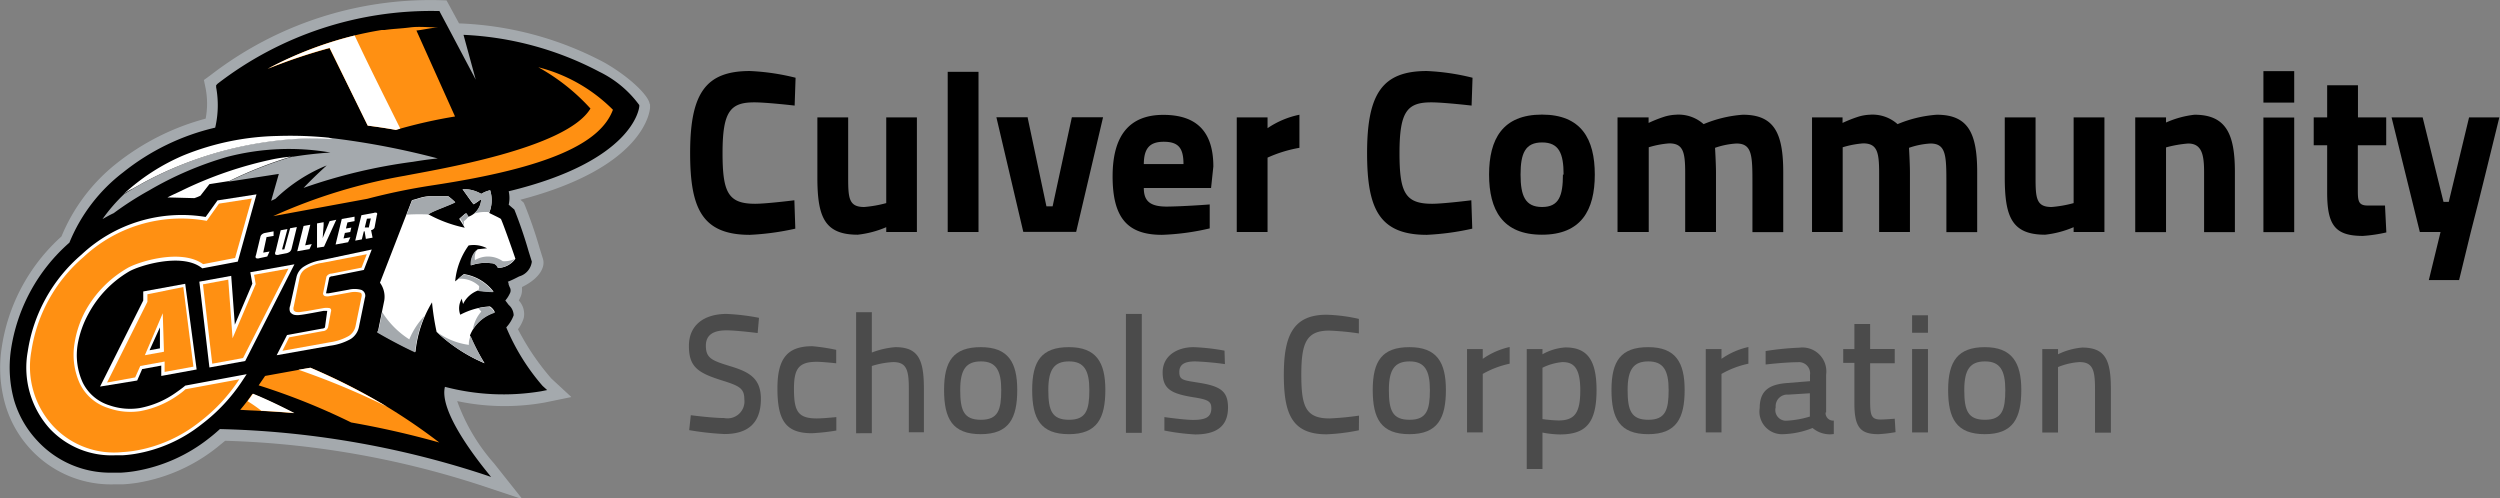 <svg id="Layer_1" data-name="Layer 1" xmlns="http://www.w3.org/2000/svg" viewBox="0 0 185.87 37.06"><rect x="0" y="0" width="185.87" height="37.06" fill="#808080" stroke="none"/><defs><style>.cls-1{fill:#4b4b4b;}.cls-2{fill:#a4a9ad;}.cls-3{fill:#ff9012;}.cls-4{fill:#fff;}</style></defs><title>logo2</title><path d="M67.56,26.66a19.48,19.48,0,0,1-3.38.46c-3.58,0-4.44-2-4.44-6.09,0-4.44,1.16-6.09,4.44-6.09a17,17,0,0,1,3.4.5l-0.07,2.07s-2.07-.24-3-0.24c-1.79,0-2.36.68-2.36,3.77,0,2.92.41,3.77,2.42,3.77,0.85,0,2.92-.26,2.92-0.26Z" transform="translate(-8.43 -9.66)"/><path d="M76.6,18.39v8.52H74.32V26.55a7.42,7.42,0,0,1-2.12.56c-2.49,0-3-1.35-3-4.27V18.39h2.29v4.46c0,1.54.05,2.2,1.19,2.2a8.83,8.83,0,0,0,1.64-.29V18.39H76.6Z" transform="translate(-8.43 -9.66)"/><path d="M78.89,15h2.29V26.91H78.89V15Z" transform="translate(-8.43 -9.66)"/><path d="M84.83,18.39L86.23,25h0.46l1.43-6.62h2.32l-2,8.52H84.51l-2-8.52h2.37Z" transform="translate(-8.43 -9.66)"/><path d="M98.37,24.86l0,1.78a18.05,18.05,0,0,1-3.55.48c-2.58,0-3.67-1.28-3.67-4.35s1.28-4.57,3.77-4.57,3.72,1.26,3.72,3.84l-0.17,1.6h-5c0,1,.5,1.38,1.72,1.38C96.61,25,98.37,24.86,98.37,24.86Zm-1.95-3c0-1.21-.39-1.66-1.47-1.66s-1.47.53-1.48,1.66h3Z" transform="translate(-8.43 -9.66)"/><path d="M100.38,18.39h2.29v0.8a6.52,6.52,0,0,1,2.37-1v2.46a9.77,9.77,0,0,0-2.37.73v5.53h-2.29V18.39Z" transform="translate(-8.43 -9.66)"/><path d="M117.89,26.66a19.5,19.5,0,0,1-3.38.46c-3.58,0-4.44-2-4.44-6.09,0-4.44,1.16-6.09,4.44-6.09a17,17,0,0,1,3.4.5l-0.07,2.07s-2.07-.24-3-0.24c-1.79,0-2.36.68-2.36,3.77,0,2.92.41,3.77,2.42,3.77,0.85,0,2.92-.26,2.92-0.26Z" transform="translate(-8.43 -9.66)"/><path d="M127,22.64c0,2.63-1,4.47-3.93,4.47s-3.93-1.84-3.93-4.47,1-4.46,3.93-4.46S127,20,127,22.64Zm-2.32,0c0-1.57-.34-2.39-1.6-2.39s-1.6.82-1.6,2.39,0.34,2.41,1.6,2.41S124.63,24.21,124.63,22.64Z" transform="translate(-8.43 -9.66)"/><path d="M128.69,26.91V18.39H131V18.8a9.74,9.74,0,0,1,1.16-.46,3.34,3.34,0,0,1,.85-0.15,2.79,2.79,0,0,1,2.08.7,9.23,9.23,0,0,1,2.92-.7c2.32,0,3,1.35,3,4.27v4.46h-2.29V23.4c0-2.15,0-3.07-1.19-3.07a5.82,5.82,0,0,0-1.59.32s0.07,1.18.07,1.84v4.42h-2.29V22.52c0-1.54-.14-2.2-1.19-2.2a7,7,0,0,0-1.52.29v6.3h-2.29Z" transform="translate(-8.43 -9.66)"/><path d="M143.15,26.91V18.39h2.27V18.8a9.74,9.74,0,0,1,1.16-.46,3.34,3.34,0,0,1,.85-0.15,2.79,2.79,0,0,1,2.08.7,9.23,9.23,0,0,1,2.92-.7c2.32,0,3,1.35,3,4.27v4.46h-2.29V23.4c0-2.15,0-3.07-1.19-3.07a5.82,5.82,0,0,0-1.59.32s0.07,1.18.07,1.84v4.42h-2.29V22.52c0-1.54-.14-2.2-1.19-2.2a7,7,0,0,0-1.52.29v6.3h-2.29Z" transform="translate(-8.43 -9.66)"/><path d="M164.89,18.39v8.52H162.6V26.55a7.42,7.42,0,0,1-2.12.56c-2.49,0-3-1.35-3-4.27V18.39h2.29v4.46c0,1.54.05,2.2,1.19,2.2a8.83,8.83,0,0,0,1.64-.29V18.39h2.29Z" transform="translate(-8.43 -9.66)"/><path d="M167.18,26.91V18.39h2.29v0.38a7.09,7.09,0,0,1,2.12-.58c2.39,0,3,1.5,3,4.27v4.46H172.3V22.46c0-1.3-.17-2.13-1.19-2.13a8.83,8.83,0,0,0-1.64.29v6.3h-2.29Z" transform="translate(-8.43 -9.66)"/><path d="M176.75,14.95H179v2.34h-2.29V14.95Zm0,3.45H179v8.52h-2.29V18.39Z" transform="translate(-8.43 -9.66)"/><path d="M183.73,20.46v3.23c0,0.85,0,1.25.72,1.25,0.48,0,1.3,0,1.3,0l0.1,2a11.13,11.13,0,0,1-1.74.26c-2.07,0-2.66-.79-2.66-3.24V20.46h-1V18.39h1V16h2.29v2.39h2.1v2.07h-2.1Z" transform="translate(-8.43 -9.66)"/><path d="M188.55,18.39l1.55,6.28h0.39L192,18.39h2.25c-0.7,2.83-1.38,5.68-2.12,8.52l-0.87,3.57h-2.25l0.87-3.57h-1.54l-2.1-8.52h2.25Z" transform="translate(-8.43 -9.66)"/><path class="cls-1" d="M64.76,34.42s-1.59-.2-2.31-0.2c-1,0-1.54.35-1.54,1.14,0,0.94.45,1.11,1.86,1.54S65,37.82,65,39.32c0,1.83-1,2.61-2.71,2.61a21.37,21.37,0,0,1-2.62-.29l0.12-1.11s1.6,0.21,2.48.21a1.26,1.26,0,0,0,1.5-1.39c0-.82-0.38-1-1.61-1.39-1.83-.57-2.51-1-2.51-2.58S60.81,33,62.45,33a16,16,0,0,1,2.41.29Z" transform="translate(-8.43 -9.66)"/><path class="cls-1" d="M70.6,35.67l0,1s-1-.11-1.45-0.11c-1.35,0-1.69.53-1.69,2,0,1.65.27,2.21,1.7,2.21,0.47,0,1.45-.1,1.45-0.1l0,1a15.7,15.7,0,0,1-1.81.2c-1.94,0-2.57-.93-2.57-3.33,0-2.25.75-3.14,2.6-3.14A14.71,14.71,0,0,1,70.6,35.67Z" transform="translate(-8.43 -9.66)"/><path class="cls-1" d="M72.08,41.81V32.87h1.17v3A6.15,6.15,0,0,1,75,35.47c1.71,0,2.12.93,2.12,3.09v3.24H76V38.58c0-1.4-.16-2-1.17-2a6.37,6.37,0,0,0-1.58.29v5H72.08Z" transform="translate(-8.43 -9.66)"/><path class="cls-1" d="M84.06,38.65c0,2.09-.6,3.29-2.71,3.29s-2.73-1.15-2.73-3.29,0.69-3.18,2.73-3.18S84.06,36.6,84.06,38.65Zm-1.19,0c0-1.48-.41-2.12-1.51-2.12s-1.54.6-1.54,2.12,0.26,2.22,1.54,2.22S82.87,40.13,82.87,38.65Z" transform="translate(-8.43 -9.66)"/><path class="cls-1" d="M90.61,38.65c0,2.09-.6,3.29-2.71,3.29s-2.73-1.15-2.73-3.29,0.69-3.18,2.73-3.18S90.61,36.6,90.61,38.65Zm-1.19,0c0-1.48-.41-2.12-1.51-2.12s-1.54.6-1.54,2.12,0.26,2.22,1.54,2.22S89.42,40.13,89.42,38.65Z" transform="translate(-8.43 -9.66)"/><path class="cls-1" d="M92.14,33h1.18v8.84H92.14V33Z" transform="translate(-8.43 -9.66)"/><path class="cls-1" d="M99.5,36.73a21.87,21.87,0,0,0-2.2-.2c-0.75,0-1.19.19-1.19,0.79s0.29,0.61,1.42.79c1.64,0.26,2.2.63,2.2,1.85,0,1.45-.93,2-2.45,2A16.34,16.34,0,0,1,95,41.67l0-1s1.49,0.21,2.12.21c0.94,0,1.37-.2,1.37-0.87,0-.52-0.26-0.65-1.37-0.82-1.55-.26-2.25-0.57-2.25-1.84s1.12-1.88,2.3-1.88a15.73,15.73,0,0,1,2.3.26Z" transform="translate(-8.43 -9.66)"/><path class="cls-1" d="M109.46,41.65a14.64,14.64,0,0,1-2.4.3c-2.59,0-3.18-1.54-3.18-4.43s0.68-4.46,3.18-4.46a12.16,12.16,0,0,1,2.4.31l0,1.08a19.78,19.78,0,0,0-2.21-.21c-1.71,0-2.07.94-2.07,3.28s0.31,3.25,2.1,3.25a21.47,21.47,0,0,0,2.19-.21Z" transform="translate(-8.43 -9.66)"/><path class="cls-1" d="M115.93,38.65c0,2.09-.6,3.29-2.71,3.29s-2.73-1.15-2.73-3.29,0.69-3.18,2.73-3.18S115.93,36.6,115.93,38.65Zm-1.19,0c0-1.48-.41-2.12-1.51-2.12s-1.54.6-1.54,2.12,0.26,2.22,1.54,2.22S114.74,40.13,114.74,38.65Z" transform="translate(-8.43 -9.66)"/><path class="cls-1" d="M117.5,35.61h1.17v0.73a5.56,5.56,0,0,1,2-.88V36.7a6.93,6.93,0,0,0-2,.76v4.35H117.5v-6.2Z" transform="translate(-8.43 -9.66)"/><path class="cls-1" d="M121.94,35.61h1.17V36a4,4,0,0,1,1.7-.51c1.59,0,2.32.88,2.32,3.17,0,2.51-.84,3.3-2.74,3.3a7.31,7.31,0,0,1-1.28-.14v2.71h-1.17v-8.9ZM123.11,37v3.82a10.59,10.59,0,0,0,1.2.1c1.23,0,1.61-.61,1.61-2.25s-0.48-2.09-1.32-2.09A4.19,4.19,0,0,0,123.11,37Z" transform="translate(-8.43 -9.66)"/><path class="cls-1" d="M133.68,38.65c0,2.09-.6,3.29-2.71,3.29s-2.73-1.15-2.73-3.29,0.69-3.18,2.73-3.18S133.68,36.6,133.68,38.65Zm-1.19,0c0-1.48-.41-2.12-1.51-2.12s-1.54.6-1.54,2.12,0.26,2.22,1.54,2.22S132.49,40.13,132.49,38.65Z" transform="translate(-8.43 -9.66)"/><path class="cls-1" d="M135.25,35.61h1.17v0.73a5.56,5.56,0,0,1,2-.88V36.7a6.93,6.93,0,0,0-2,.76v4.35h-1.17v-6.2Z" transform="translate(-8.43 -9.66)"/><path class="cls-1" d="M144.16,40.33a0.56,0.56,0,0,0,.61.6l0,1a2,2,0,0,1-1.58-.45,6.37,6.37,0,0,1-2.16.46A1.68,1.68,0,0,1,139.26,40c0-1.27.67-1.75,2-1.86L143,38V37.53a0.83,0.83,0,0,0-.92-0.94c-0.92,0-2.38.17-2.38,0.17l0-1a20.69,20.69,0,0,1,2.5-.25,1.78,1.78,0,0,1,2,2v2.81ZM141.38,39a0.86,0.86,0,0,0-.93.94,0.79,0.79,0,0,0,.76,1,7.1,7.1,0,0,0,1.78-.31V38.9Z" transform="translate(-8.43 -9.66)"/><path class="cls-1" d="M147.47,36.67v2.71c0,1.12.06,1.47,0.77,1.47,0.35,0,1.06-.06,1.06-0.06l0.06,1a10,10,0,0,1-1.27.15c-1.35,0-1.79-.51-1.79-2.3v-3h-0.83V35.61h0.83V33.75h1.17v1.86h1.83v1.06h-1.83Z" transform="translate(-8.43 -9.66)"/><path class="cls-1" d="M150.59,33.1h1.18v1.3h-1.18V33.1Zm0,2.51h1.18v6.2h-1.18v-6.2Z" transform="translate(-8.43 -9.66)"/><path class="cls-1" d="M158.71,38.65c0,2.09-.6,3.29-2.71,3.29s-2.73-1.15-2.73-3.29S154,35.47,156,35.47,158.71,36.6,158.71,38.65Zm-1.19,0c0-1.48-.41-2.12-1.51-2.12s-1.54.6-1.54,2.12,0.26,2.22,1.54,2.22S157.52,40.13,157.52,38.65Z" transform="translate(-8.43 -9.66)"/><path class="cls-1" d="M160.27,41.81v-6.2h1.17V36a5.11,5.11,0,0,1,1.79-.5c1.73,0,2.14.93,2.14,3.09v3.24h-1.18V38.58c0-1.4-.16-2-1.16-2a5.09,5.09,0,0,0-1.59.37v4.87h-1.17Z" transform="translate(-8.43 -9.66)"/><path class="cls-2" d="M56.72,17.33v0c-0.13-.6-1.43-1.91-3.32-3A24.9,24.9,0,0,0,42.56,11.4h0L41.63,9.69,41,9.67a26.76,26.76,0,0,0-16.89,5.56l-0.52.38,0.13,0.63a6,6,0,0,1,0,2.24,18.23,18.23,0,0,0-6.65,3.35A13.45,13.45,0,0,0,13,27.24a13.84,13.84,0,0,0-4.46,8.38,9.94,9.94,0,0,0,.25,4A8.26,8.26,0,0,0,10.65,43a8.13,8.13,0,0,0,6.26,2.67h0l0.64,0a10.79,10.79,0,0,0,1.12-.12,12.84,12.84,0,0,0,5.9-2.63l0.6-.49a67.47,67.47,0,0,1,18.88,3.27l3.22,1.07-2.11-2.66a14.18,14.18,0,0,1-2.74-4.63,16.91,16.91,0,0,0,6.49.11l2-.41L49.42,37.8a18.42,18.42,0,0,1-2.48-3.66,2.69,2.69,0,0,0,.43-0.84A1.47,1.47,0,0,0,47,32l0.11-.22a1.3,1.3,0,0,0,.13-0.66,1.18,1.18,0,0,0,0-.12l0.23-.12c1-.54,1.54-1.32,1.32-2l-0.24-.77a32.91,32.91,0,0,0-1.09-3.17l-0.09-.21-0.25-.22v0c9-2.35,9.6-6.37,9.64-6.83V17.45Z" transform="translate(-8.43 -9.66)"/><path d="M55.95,17.46A8,8,0,0,0,53,15a23.91,23.91,0,0,0-10.11-2.75l0.91,3.33-2-3.78-0.64-1.2-0.06-.12H41a26,26,0,0,0-16.4,5.41L24.5,16l0,0.15a7.34,7.34,0,0,1-.07,3,17.17,17.17,0,0,0-6.84,3.32,12.54,12.54,0,0,0-4,5.23,13.14,13.14,0,0,0-4.35,8,9.16,9.16,0,0,0,.23,3.69,7.49,7.49,0,0,0,1.7,3,7.38,7.38,0,0,0,5.68,2.41h0l0.6,0a10,10,0,0,0,1-.11,12.07,12.07,0,0,0,5.55-2.47c0.27-.21.53-0.43,0.78-0.66a68.09,68.09,0,0,1,19.42,3.31l0.74,0.25-0.49-.61c-1.29-1.63-3.33-4.52-2.94-6.09a17.1,17.1,0,0,0,7.15.33l0.45-.09-0.34-.31A16.11,16.11,0,0,1,46.07,34a2.7,2.7,0,0,0,.55-0.9,1.06,1.06,0,0,0-.37-0.77L46,32a2.21,2.21,0,0,0,.33-0.51,0.47,0.47,0,0,0,0-.47,1.61,1.61,0,0,1-.09-0.24c0-.05,0-0.11-0.06-0.17,0.28-.11.56-0.25,0.85-0.4a1.3,1.3,0,0,0,.94-1.1l-0.24-.77a32.44,32.44,0,0,0-1.06-3.1l0,0-0.42-.36a2.27,2.27,0,0,0,0-1c9.24-2.23,9.7-6.14,9.71-6.31V17.46Z" transform="translate(-8.43 -9.66)"/><path class="cls-3" d="M39.39,11.93c0.54-.06,1.08-0.2,1.62-0.23-0.7,0-1.4-.09-2.1,0s-1.26.1-1.88,0.19l-0.14,0H36.81a26.75,26.75,0,0,0-8.49,2.9,40.19,40.19,0,0,1,4.61-1.55L35.77,19c0.69,0.09,1.39.19,2.09,0.32a36.92,36.92,0,0,1,4.4-1Z" transform="translate(-8.43 -9.66)"/><path class="cls-3" d="M54,17.82a12,12,0,0,0-5.55-3.16,15.09,15.09,0,0,1,3.88,3.07c-1.8,3-11.49,4.54-13.82,5a40.51,40.51,0,0,0-9.77,3l7-1.29a46.87,46.87,0,0,1,4.84-1C49.32,22.12,53.09,20.28,54,17.82Z" transform="translate(-8.43 -9.66)"/><path class="cls-4" d="M28.33,14.77a40.19,40.19,0,0,1,4.61-1.55L35.77,19c0.69,0.09,1.39.19,2.09,0.32l0.33-.1c-1.14-2.3-2.3-4.59-3.39-6.92A28.36,28.36,0,0,0,28.33,14.77Z" transform="translate(-8.43 -9.66)"/><path class="cls-2" d="M19.51,23.82a25.47,25.47,0,0,1,5.79-2.49A18.17,18.17,0,0,1,33,21a29.22,29.22,0,0,0-2.95.34,30.6,30.6,0,0,0-4.65,1.83l3.76-.58-0.57,2,0.32-.15a12.07,12.07,0,0,1,3.81-2.48c-0.79.72-1.26,1.19-1.72,1.67a40.1,40.1,0,0,1,8.13-1.94c0.61-.1,1.23-0.19,1.85-0.25a58.08,58.08,0,0,0-7.88-1.51,27.35,27.35,0,0,0-15.44,4.16,12.56,12.56,0,0,0-1.61,1.86c0.27-.15.54-0.31,0.83-0.44A23.77,23.77,0,0,1,19.51,23.82Z" transform="translate(-8.43 -9.66)"/><path class="cls-3" d="M27.66,38.31a48.89,48.89,0,0,1,6.88,2.76,66.64,66.64,0,0,1,6.55,1.49A43,43,0,0,0,31.51,37l-3.37.61Z" transform="translate(-8.43 -9.66)"/><path class="cls-3" d="M27,40.17c1.38,0.06,2.53.14,3.28,0.21-1-.52-2-1-3.08-1.44a14.31,14.31,0,0,1-.91,1.19Z" transform="translate(-8.43 -9.66)"/><path class="cls-4" d="M32.9,19.9a28.54,28.54,0,0,0-3.85-.13,19.52,19.52,0,0,0-7,1.45,15.53,15.53,0,0,0-4.44,2.88,3.66,3.66,0,0,1,.66-0.4l0.77-.43q0.77-.42,1.57-0.79A27.57,27.57,0,0,1,30.33,20c0.94-.06,1.87-0.06,2.81,0Z" transform="translate(-8.43 -9.66)"/><path class="cls-4" d="M28.82,21.48a29.27,29.27,0,0,0-6.94,2.38c-0.33.16-.66,0.3-1,0.48,0.25,0,1.85.05,2,.05a3.16,3.16,0,0,0,.45-0.18L24,23.35l1.47-.23a30.6,30.6,0,0,1,4.65-1.83l0.12,0Q29.51,21.35,28.82,21.48Z" transform="translate(-8.43 -9.66)"/><path class="cls-4" d="M30.62,37.15a56.92,56.92,0,0,1,6.61,2.76A49,49,0,0,0,31.51,37Z" transform="translate(-8.43 -9.66)"/><path class="cls-4" d="M27.86,40.2c1,0.05,1.86.12,2.46,0.17-1-.51-2-1-3.08-1.44l-0.4.56A9.87,9.87,0,0,1,27.86,40.2Z" transform="translate(-8.43 -9.66)"/><path class="cls-4" d="M45.67,25.94c-0.05-.06-0.85-0.43-0.87-0.45a2.53,2.53,0,0,0,.07-1.68,2.21,2.21,0,0,0-.66.27,2.55,2.55,0,0,0-1.39-.35c0.3,0.41.78,1.11,0.83,1.12a5.87,5.87,0,0,0,.56-0.39,1.43,1.43,0,0,1-1,1.33,1.91,1.91,0,0,0-.17-0.27l-0.47.41q0.22,0.32.41,0.66a9.86,9.86,0,0,1-2.71-1c0.27-.23,1.68-0.71,2-0.9a4.57,4.57,0,0,0-.51-0.44c-0.06,0-.76,0-1.33,0s-0.91.19-1.37,0.29l-2.38,6.14A1.76,1.76,0,0,1,37,32l-0.44,2.15c0,0.07,0,.13-0.06.19,0.71,0.42,1.9,1.06,2.82,1.48a8.79,8.79,0,0,1,1.23-3.68,18.73,18.73,0,0,0,.34,2.19,11.91,11.91,0,0,0,3.57,2.34,17.26,17.26,0,0,1-1.09-2.07,2.93,2.93,0,0,1,1.85-1.72,0.87,0.87,0,0,0-.37-0.44,5.41,5.41,0,0,0-2.2.62,1.37,1.37,0,0,1,.12-1.2c0,0.13.06,0.27,0.09,0.4a2,2,0,0,1,1.1-1,10.89,10.89,0,0,0,1.17.09,3.43,3.43,0,0,0-2.2-1.31c-0.05,0-.51.43-0.66,0.54a5.4,5.4,0,0,1,1-2.67,2.14,2.14,0,0,1,1.37.21l-0.69.07a1.43,1.43,0,0,0-.49,1.2,3.24,3.24,0,0,1,1.5-.16,0.52,0.52,0,0,1,.51.35,1.63,1.63,0,0,0,1.28-.68C46.45,28,45.73,26,45.67,25.94Z" transform="translate(-8.43 -9.66)"/><path class="cls-2" d="M44.2,24.45a1.47,1.47,0,0,1-.55,1.1,2.71,2.71,0,0,1,1.16-.11,2.35,2.35,0,0,0,.06-1.64,2.21,2.21,0,0,0-.66.27,2.55,2.55,0,0,0-1.39-.35c0.3,0.41.78,1.11,0.83,1.12A5.87,5.87,0,0,0,44.2,24.45Z" transform="translate(-8.43 -9.66)"/><path class="cls-2" d="M40.35,25.61l-0.07,0c0.27-.23,1.68-0.71,2-0.9a4.57,4.57,0,0,0-.51-0.44c-0.06,0-.76,0-1.33,0s-0.91.19-1.37,0.29l-0.41,1.06A14.59,14.59,0,0,1,40.35,25.61Z" transform="translate(-8.43 -9.66)"/><path class="cls-2" d="M36.47,34.38c0.71,0.42,1.9,1.06,2.82,1.48A8.43,8.43,0,0,1,40,33.14a5.6,5.6,0,0,0-1.14,1.75,6.5,6.5,0,0,1-2-2l0-.09-0.28,1.4C36.51,34.25,36.48,34.31,36.47,34.38Z" transform="translate(-8.43 -9.66)"/><path class="cls-2" d="M44.05,30.93a0.57,0.57,0,0,1-.08.36,7.56,7.56,0,0,0,1.14.09,3.43,3.43,0,0,0-2.2-1.31,3.25,3.25,0,0,0-.4.32A2,2,0,0,1,44.05,30.93Z" transform="translate(-8.43 -9.66)"/><path class="cls-2" d="M44.83,32.49a2.69,2.69,0,0,0-.85.09,1.33,1.33,0,0,1,.23.25,2.57,2.57,0,0,0-.62,1.33,3,3,0,0,1,1.61-1.24A0.87,0.87,0,0,0,44.83,32.49Z" transform="translate(-8.43 -9.66)"/><path class="cls-2" d="M43.29,35.3a5.19,5.19,0,0,1-2.44-1v0a11.91,11.91,0,0,0,3.57,2.34,17.81,17.81,0,0,1-1-2A1.31,1.31,0,0,0,43.29,35.3Z" transform="translate(-8.43 -9.66)"/><path class="cls-2" d="M42.92,26.45c0-.12,0-0.24,0-0.34a1.83,1.83,0,0,0,.35-0.35h0a1.91,1.91,0,0,0-.17-0.27l-0.47.41,0.19,0.29Z" transform="translate(-8.43 -9.66)"/><path class="cls-2" d="M45.81,29.08A1.9,1.9,0,0,0,43.74,29a1.29,1.29,0,0,1,.14-0.78,1.43,1.43,0,0,0-.46,1.17,3.24,3.24,0,0,1,1.5-.16,0.52,0.52,0,0,1,.51.35,1.64,1.64,0,0,0,1.27-.67A1.83,1.83,0,0,1,45.81,29.08Z" transform="translate(-8.43 -9.66)"/><path class="cls-4" d="M18.63,37.95L19,37.1l1.42-.26,0,0.77,2.63-.48-0.85-6.37-3.12.57V32l-3.21,6.4ZM20.32,34l0,1.56-0.77.14Z" transform="translate(-8.43 -9.66)"/><polygon class="cls-4" points="18.61 20.24 18.76 21.09 17.46 24.14 17.19 20.51 14.82 20.94 15.57 27.32 18.23 26.84 21.89 19.65 18.61 20.24"/><path class="cls-4" d="M35.25,31.2a1.9,1.9,0,0,0-.91,0l-1.49.27-0.18,0,0.24-1.17a0.29,0.29,0,0,1,.23-0.1l2.34-.47,0.59-1.52L32.35,29a3.41,3.41,0,0,0-1.31.47,1.25,1.25,0,0,0-.56.76L30,32.4a0.61,0.61,0,0,0,0,.45,0.52,0.52,0,0,0,.32.22,1.27,1.27,0,0,0,.45,0c0.16,0,1.73-.3,1.73-0.3l0.26,0h0L32.59,34a0.27,0.27,0,0,1-.21.09l-2.61.48L29,36.07l4-.71a4.14,4.14,0,0,0,1.51-.5,1.39,1.39,0,0,0,.61-0.91l0.44-2.15A0.46,0.46,0,0,0,35.25,31.2Z" transform="translate(-8.43 -9.66)"/><path class="cls-4" d="M22.12,38.4c-0.2.16-.41,0.31-0.61,0.45A6.83,6.83,0,0,1,18.81,40a4.67,4.67,0,0,1-2.23-.2,3.3,3.3,0,0,1-2-1.7,4.92,4.92,0,0,1-.37-2.86A7.34,7.34,0,0,1,15,33a8.08,8.08,0,0,1,3-3.14c0.75-.45,3.9-1.42,5.39-0.31l0.08,0.06,2.64-.5,1.39-5-2.9.45-0.88,1.23a10.9,10.9,0,0,0-9.23,2.8,11.78,11.78,0,0,0-4,7.22,6.77,6.77,0,0,0,1.62,5.7,6.29,6.29,0,0,0,4.85,2l0.56,0a8.82,8.82,0,0,0,.92-0.1,10.82,10.82,0,0,0,5-2.22,13.06,13.06,0,0,0,3-3.21l0.33-.5-4.57.85Z" transform="translate(-8.43 -9.66)"/><path class="cls-3" d="M19.39,31.54V32.1l-3,6,2.09-.38,0.38-.85,1.81-.33,0,0.77,2.14-.39L22.06,31ZM19.2,36.07l1.33-3.12,0.09,2.86Z" transform="translate(-8.43 -9.66)"/><polygon class="cls-3" points="18.89 20.43 19.01 21.12 19 21.15 17.29 25.15 16.97 20.79 15.09 21.14 15.78 27.04 18.07 26.62 21.45 19.97 18.89 20.43"/><path class="cls-3" d="M33.1,30l2.21-.44,0.39-1-3.3.64a3.18,3.18,0,0,0-1.22.43,1,1,0,0,0-.46.61l-0.45,2.21a0.41,0.41,0,0,0,0,.28,0.28,0.28,0,0,0,.18.12,1,1,0,0,0,.36,0l0.48-.07,1.23-.22a1.53,1.53,0,0,1,.37,0,0.19,0.19,0,0,1,.14.08,0.26,0.26,0,0,1,0,.21L32.82,34a0.43,0.43,0,0,1-.4.28l-2.49.46-0.5,1,3.51-.63a4,4,0,0,0,1.42-.47,1.15,1.15,0,0,0,.51-0.76l0.44-2.15c0.05-.27-0.06-0.3-0.12-0.32a1.72,1.72,0,0,0-.78,0l-1.49.27a0.78,0.78,0,0,1-.31,0,0.2,0.2,0,0,1-.15-0.26l0.24-1.19A0.45,0.45,0,0,1,33.1,30Z" transform="translate(-8.43 -9.66)"/><path class="cls-3" d="M21.62,39.07a7,7,0,0,1-2.79,1.16A4.87,4.87,0,0,1,16.49,40a3.5,3.5,0,0,1-2.12-1.81,5.17,5.17,0,0,1-.4-3,7.6,7.6,0,0,1,.77-2.34,8.32,8.32,0,0,1,3.15-3.25c0.79-.47,4-1.49,5.64-0.3l2.38-.46,1.24-4.42-2.44.38L23.8,26.08a10.63,10.63,0,0,0-9.17,2.7,11.45,11.45,0,0,0-3.87,7,6.5,6.5,0,0,0,1.56,5.49,6.2,6.2,0,0,0,5.24,2,8.57,8.57,0,0,0,.9-0.1A10.52,10.52,0,0,0,23.31,41a12.72,12.72,0,0,0,2.91-3.14l-4,.74Q21.95,38.85,21.62,39.07Z" transform="translate(-8.43 -9.66)"/><path class="cls-4" d="M27.74,28.85a0.39,0.39,0,0,1-.28,0,0.2,0.2,0,0,1,0-.21l0.33-1.37a0.33,0.33,0,0,1,.12-0.19,0.5,0.5,0,0,1,.22-0.1l0.64-.12V27.2l-0.47.08a0.06,0.06,0,0,0-.05,0L28,28.44s0,0,0,0l0.47-.08-0.17.37Z" transform="translate(-8.43 -9.66)"/><path class="cls-4" d="M29.19,28.59a0.39,0.39,0,0,1-.28,0,0.2,0.2,0,0,1,0-.21l0.39-1.6,0.5-.09L29.4,28.2a0,0,0,0,0,0,0h0l0.17,0,0,0,0,0L30,26.63l0.5-.09-0.39,1.6a0.43,0.43,0,0,1-.14.24,0.68,0.68,0,0,1-.31.12Z" transform="translate(-8.43 -9.66)"/><path class="cls-4" d="M31,26.46l0.5-.09L31.12,27.9l0.49-.09-0.17.37-0.91.16Z" transform="translate(-8.43 -9.66)"/><path class="cls-4" d="M32.94,26.1L33.43,26l-0.91,2L32,28.08V26.27l0.49-.09,0,0.23-0.07.95,0.41-1Z" transform="translate(-8.43 -9.66)"/><path class="cls-4" d="M33.84,25.94l0.95-.17V26.1l-0.53.1-0.11.45,0.4-.07-0.08.33-0.4.07-0.1.41,0.51-.09-0.17.37-0.93.17Z" transform="translate(-8.43 -9.66)"/><path class="cls-4" d="M36.28,26.57a0.26,0.26,0,0,1-.08.12,0.34,0.34,0,0,1-.18.08l0.11,0.56-0.5.09-0.09-.56H35.48l-0.15.6-0.49.09,0.46-1.89,0.92-.17a0.3,0.3,0,0,1,.23,0,0.15,0.15,0,0,1,0,.16Zm-0.57-.65-0.16.65,0.24,0a0.06,0.06,0,0,0,.06,0L36,25.9s0,0,0,0Z" transform="translate(-8.43 -9.66)"/></svg>